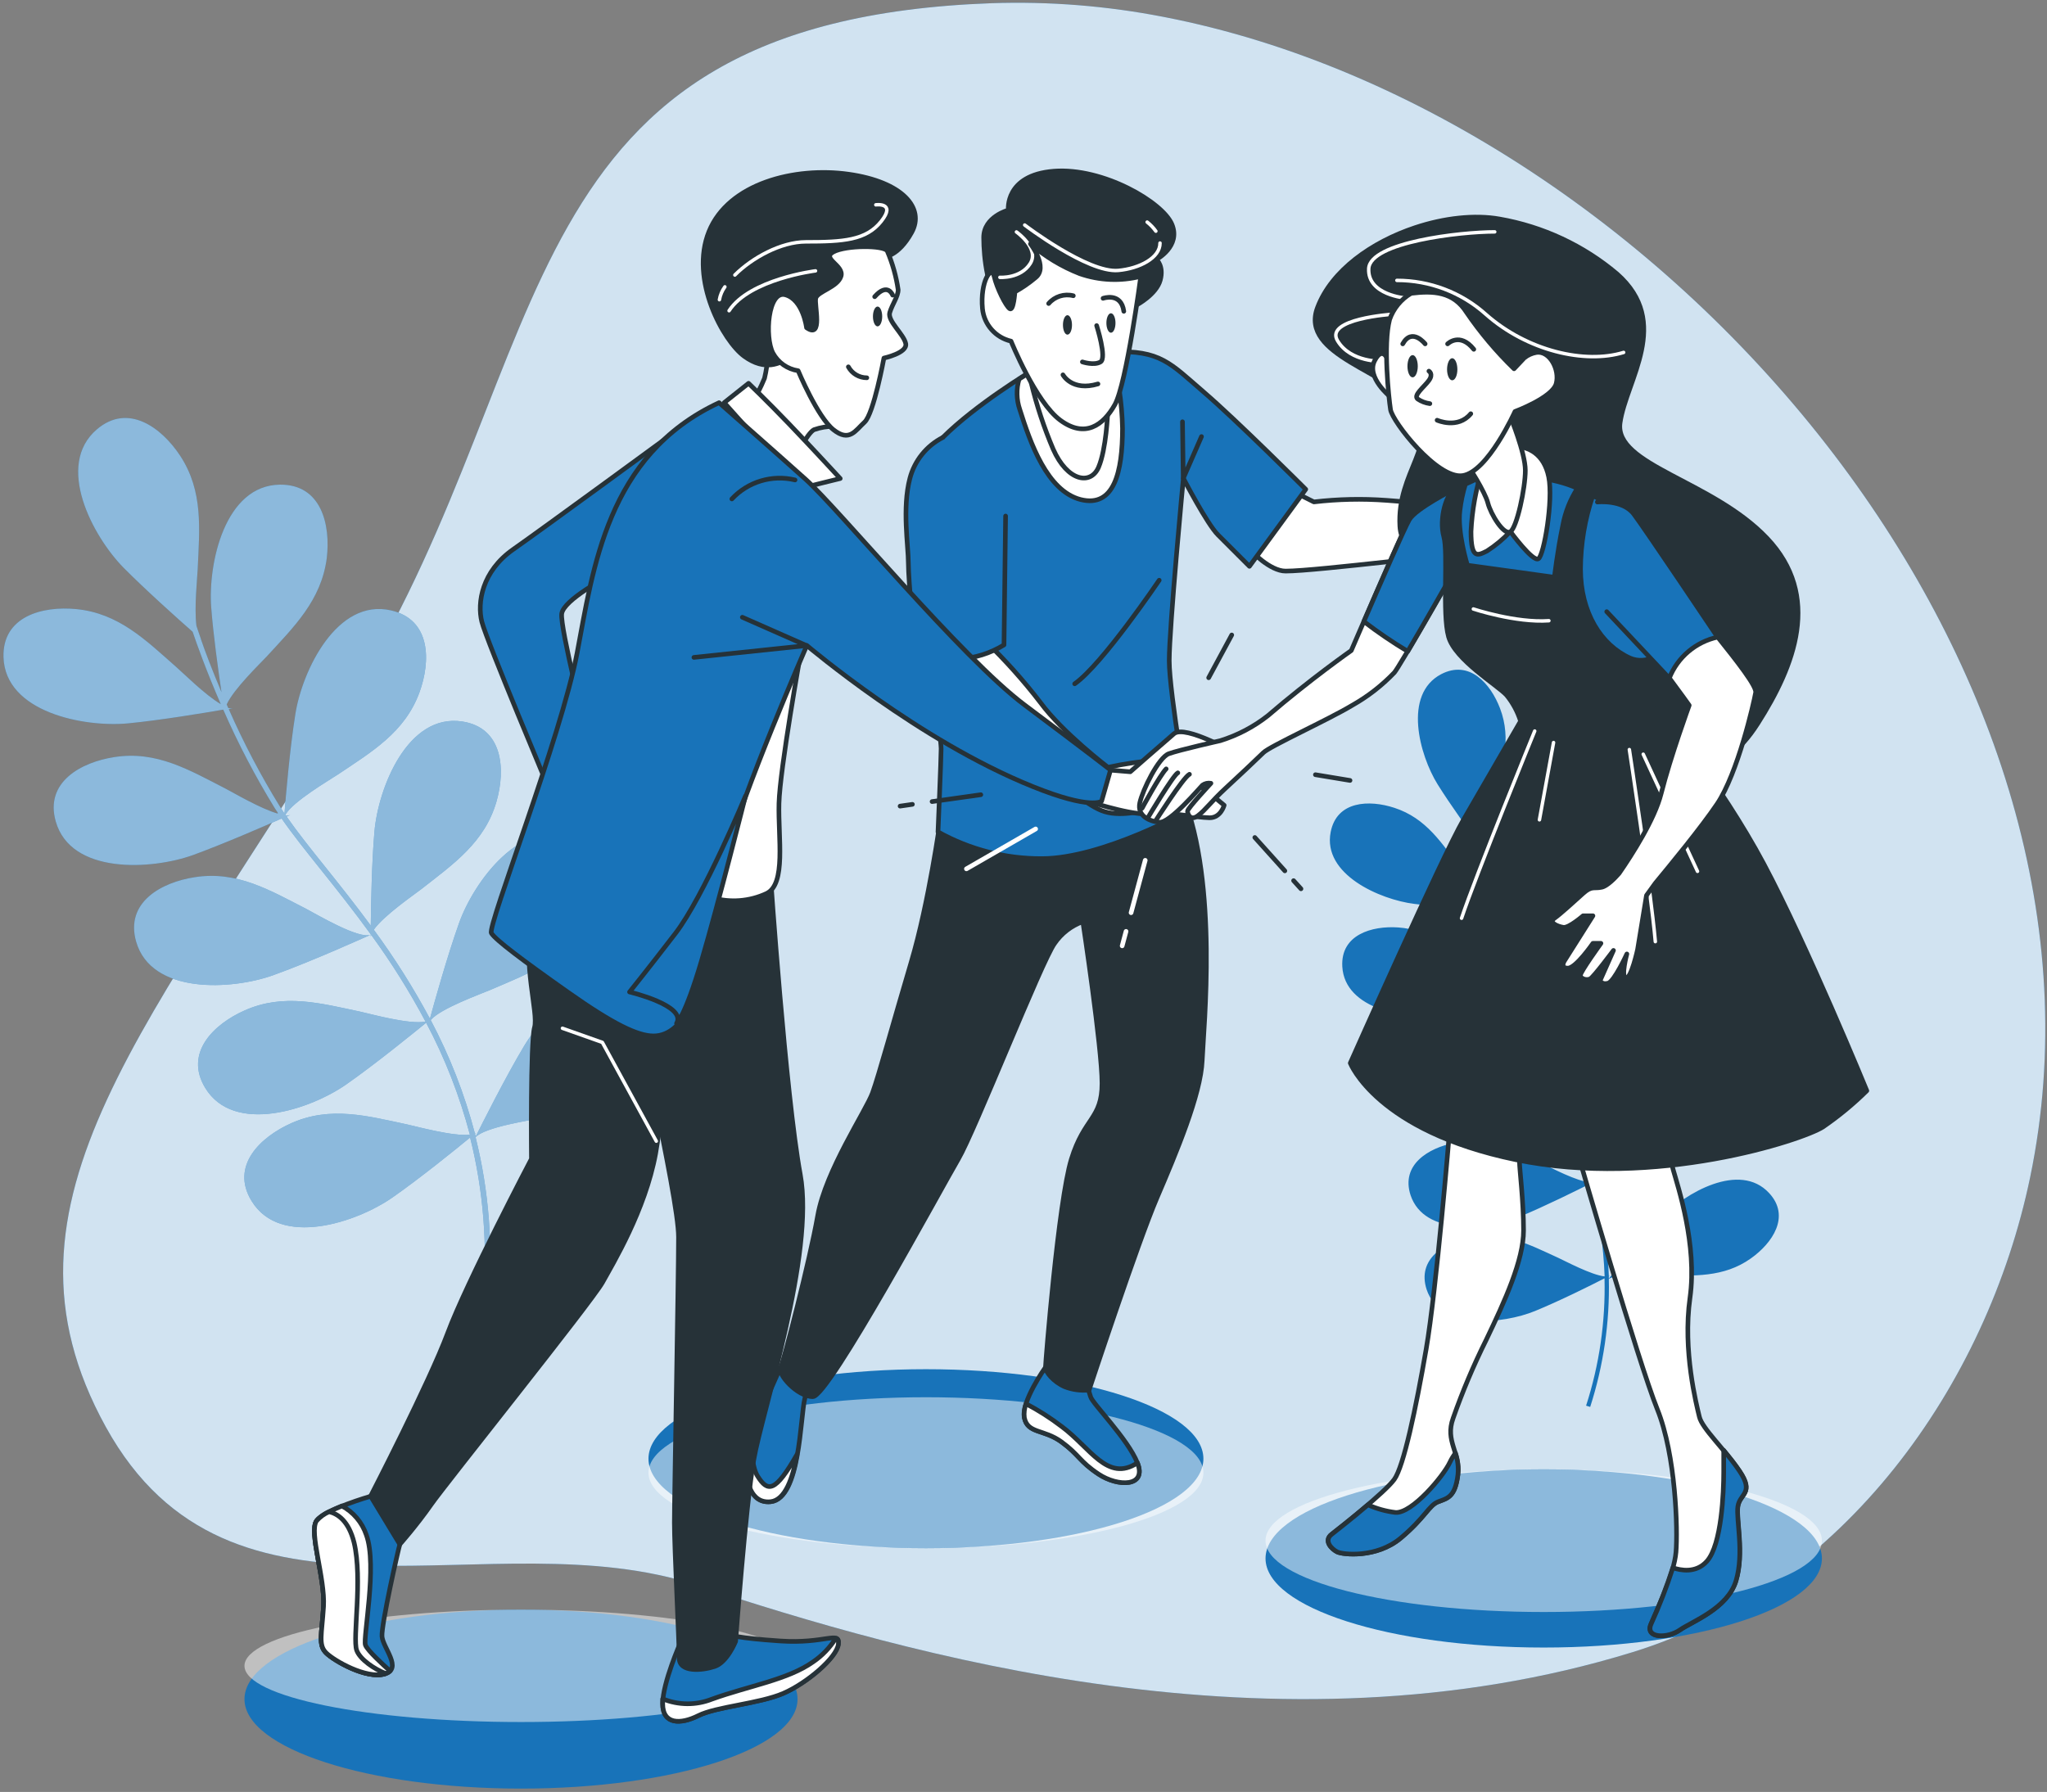 <svg xmlns="http://www.w3.org/2000/svg" width="442" height="387" viewBox="0 0 442 387">
    <rect x="0" y="0" width="442" height="387" fill="#808080" stroke="none"/>
    <g fill="none" fill-rule="evenodd">
        <g fill-rule="nonzero">
            <path fill="#1873B9" d="M383.11 98.302C346.77 50.58 293.09 14.28 238.35 3.67 226.062 1.264 213.54.266 201.026.694c-105.182 3.846-92.69 74.964-137.09 148-44.402 73.035-81.12 110.523-54.08 159.492 27.04 48.969 82.727 19.409 127.754 34.206 45.027 14.798 124.93 38.112 201.83 14.445 45.572-14.021 76.57-57.556 85.93-102.63 11.264-54.24-7.575-110.312-42.261-155.905z" transform="translate(13)"/>
            <path fill="#FFF" d="M383.11 98.302C346.77 50.58 293.09 14.28 238.35 3.67 226.062 1.264 213.54.266 201.026.694c-105.182 3.846-92.69 74.964-137.09 148-44.402 73.035-81.12 110.523-54.08 159.492 27.04 48.969 82.727 19.409 127.754 34.206 45.027 14.798 124.93 38.112 201.83 14.445 45.572-14.021 76.57-57.556 85.93-102.63 11.264-54.24-7.575-110.312-42.261-155.905z" opacity=".8" transform="translate(13)"/>
        </g>
        <g fill-rule="nonzero">
            <path fill="#1873B9" d="M330.793 99.317c5.63-3.907 11.143-7.237 13.527-14.04 1.888-5.366 1.794-12.38-4.981-13.827-9.16-1.966-14.837 10.391-15.91 17.723-.65 4.496-1.181 10.592-1.44 14.358-.72-3.99-1.181-7.32-1.44-9.51-.13-1.059-.213-1.859-.248-2.353.52-3.134 1.286-6.223 2.29-9.238 1.793-6.602 3.87-12.699 1.31-19.43-2.019-5.32-6.61-10.592-12.736-7.39-8.262 4.365-4.662 17.464-.755 23.772 2.75 4.425 7.081 10.38 9.04 13.133.237 2.177.815 6.979 1.972 12.946-2.278-2.107-5.17-6.65-5.996-7.78-4.025-5.542-7.472-10.98-14.34-13.215-5.419-1.777-12.441-1.542-13.763 5.237-1.794 9.167 10.705 14.593 18.07 15.51 5.347.671 12.984 1.083 16.218 1.248 1.198 6.165 2.823 12.24 4.863 18.182.118.353.26.706.389 1.06-2.715-1.448-6.716-5.214-7.802-6.108-5.276-4.39-9.962-8.803-17.162-9.298-5.7-.388-12.452 1.566-12.062 8.462.53 9.332 13.986 11.51 21.363 10.592 5.324-.66 12.783-2.119 16.005-2.766 1.18 2.919 2.786 6.226 4.604 9.944 1.817 3.72 3.847 7.909 5.807 12.452-2.101.423-8.333-5.508-9.738-6.661-5.276-4.39-9.962-8.803-17.162-9.298-5.7-.388-12.44 1.566-12.05 8.462.53 9.332 13.974 11.51 21.351 10.592 6.87-.86 17.304-3.037 17.599-3.095l-.083.317c.033-.098.077-.193.13-.282 2.3 5.29 4.22 10.738 5.748 16.3-2.656 0-8.9-3.343-10.387-4.026-6.232-2.848-11.92-5.884-19.003-4.472-5.594 1.118-11.59 4.708-9.442 11.31 2.974 8.862 16.524 7.461 23.394 4.707 5.453-2.236 13.113-6.049 15.462-7.237 1.782 6.55 2.803 13.282 3.045 20.065-2.845-.294-8.57-3.354-9.986-4.001-6.232-2.848-11.92-5.885-19.003-4.472-5.594 1.106-11.59 4.707-9.442 11.31 2.974 8.86 16.524 7.449 23.394 4.636 5.134-2.095 12.24-5.614 15.013-7.061.234 9.325-1.11 18.623-3.977 27.503l.885.27c2.875-8.927 4.236-18.27 4.025-27.644 1.983-1.33 9.76-.765 11.484-.753 6.858.059 13.302.506 19.18-3.672 4.65-3.295 8.628-9.073 3.942-14.122-6.35-6.873-18.141 0-23.252 5.308-4.249 4.46-10.02 11.51-11.354 13.169v-.483l.26-.13c-.083.038-.17.062-.26.071-.23-6.85-1.251-13.65-3.046-20.265 2.066-1.565 9.242-2.448 10.871-2.754 6.751-1.283 13.149-2.083 18.106-7.308 3.919-4.143 6.692-10.592 1.11-14.652-7.554-5.52-17.8 3.437-21.777 9.697-3.128 4.908-7.082 12.357-8.392 14.746-1.564-5.711-3.536-11.304-5.902-16.735 2.137-1.965 7.98-4.307 9.36-4.966 6.197-2.954 12.17-5.354 15.627-11.674 2.727-5.002 3.766-11.933-2.679-14.452-8.722-3.413-16.335 7.861-18.566 14.923-1.57 4.954-3.305 12.039-4.084 15.37-1.806-4.12-3.659-7.91-5.335-11.346-1.77-3.636-3.352-6.872-4.509-9.732l.685-.141c-.257.036-.52.016-.767-.06-.015-.052-.035-.103-.06-.152 1.736-1.918 8.64-4.12 10.187-4.708 6.397-2.495 12.534-4.46 16.441-10.509 3.093-4.79 4.627-11.627-1.617-14.605-8.45-4.036-16.866 6.661-19.616 13.534-2.149 5.39-4.722 13.416-5.5 16.029-.19-.483-.367-.965-.532-1.424-1.985-5.831-3.562-11.793-4.721-17.841h.66c-.252-.025-.494-.11-.707-.247 0-.212-.083-.436-.13-.648 1.735-2.283 7.046-5.484 8.297-6.355zM57.575 51.796C63.477 45.36 69.38 39.663 70.56 30.52c.85-7.226-1.18-15.923-10.08-15.852-11.968.106-15.592 17.088-14.872 26.526.437 5.778 1.51 13.545 2.22 18.3-2.02-4.778-3.542-8.803-4.45-11.463v-.058c-.461-1.295-.78-2.26-.968-2.837-.496-3.942.2-10.427.271-12.145.39-8.744 1.263-16.911-3.8-24.596C34.865 2.322 27.654-3.01 20.926 2.722c-9.1 7.755-.92 23.078 5.713 29.845 4.72 4.766 11.673 10.991 14.954 13.875.897 2.636 2.963 8.461 6.079 15.628-3.411-1.989-8.262-6.86-9.643-8.038-6.563-5.79-12.394-11.592-21.576-12.486C9.194 40.84.508 43.088.755 51.914c.343 11.933 17.434 15.205 26.888 14.31 6.834-.659 16.43-2.247 20.56-2.965 3.22 7.356 6.947 14.481 11.155 21.324.252.4.511.793.779 1.177-3.8-1.035-9.832-4.625-11.45-5.449-7.79-3.99-14.871-8.238-23.995-6.802C17.48 74.615 9.62 78.923 12.04 87.408c3.27 11.486 20.656 10.462 29.59 7.273 6.457-2.354 15.345-6.202 19.18-7.909 2.29 3.319 5.217 6.979 8.522 11.11 3.305 4.13 7.011 8.79 10.73 13.91v.07c-2.515 1.095-11.934-4.542-14.01-5.613-7.803-3.99-14.885-8.238-23.997-6.802-7.211 1.106-15.072 5.413-12.664 13.899 3.281 11.486 20.667 10.462 29.59 7.272 8.333-2.977 20.726-8.59 21.08-8.755v.423c.012-.132.04-.262.083-.388 4.35 5.956 8.271 12.213 11.732 18.724-3.305.741-12.027-1.695-14.069-2.13-8.58-1.813-16.524-4.013-24.952-.283-6.669 2.942-13.125 9.168-8.557 16.723 6.185 10.215 22.686 4.708 30.464-.73 6.161-4.295 14.647-11.191 17.256-13.321 4.064 7.67 7.232 15.781 9.442 24.172-3.623.424-11.602-1.8-13.55-2.212-8.58-1.825-16.524-4.013-24.951-.295-6.787 3.013-13.243 9.25-8.664 16.782 6.185 10.227 22.686 4.708 30.464-.718 5.807-4.048 13.692-10.415 16.749-12.945 2.9 11.555 3.83 23.514 2.75 35.376l1.18.106c1.075-11.92.145-23.937-2.75-35.553 2.089-2.212 11.956-3.671 14.164-4.13 8.569-1.848 16.713-3.072 22.886-9.921 4.874-5.414 8.262-13.71.944-18.747-9.832-6.803-22.626 4.966-27.501 13.086-4.049 6.744-9.254 17.147-10.47 19.583 0-.2-.106-.4-.153-.6l.283-.236c-.091.067-.19.122-.295.165-2.23-8.501-5.434-16.719-9.548-24.49 2.136-2.53 10.847-5.637 12.782-6.473 8.05-3.46 15.805-6.249 20.526-14.122 3.73-6.249 5.394-15.052-2.715-18.582-10.977-4.778-21.245 9.25-24.444 18.158-2.514 6.99-5.406 17.382-6.315 20.725-3.577-6.686-7.628-13.108-12.121-19.218 2.124-3.048 8.746-7.59 10.292-8.791 6.893-5.402 13.668-10.062 16.205-18.912 2.007-6.99 1.358-15.923-7.388-17.265C88.016 64 81.666 80.182 80.85 89.608c-.578 6.603-.743 15.911-.79 20.29-3.4-4.626-6.764-8.839-9.82-12.664-3.235-4.036-6.103-7.637-8.346-10.874l.803-.364c-.305.115-.632.16-.956.129-.046-.05-.086-.105-.118-.165 1.617-2.883 9.62-7.543 11.378-8.72 7.27-4.884 14.376-9.05 17.551-17.653 2.503-6.837 2.503-15.782-6.114-17.759-11.673-2.683-19.156 12.946-20.655 22.36-1.18 7.32-2.101 18.03-2.36 21.513-.378-.553-.733-1.106-1.063-1.636-4.13-6.712-7.794-13.7-10.965-20.912l.85-.141c-.323.03-.648-.006-.956-.106l-.343-.777c1.582-3.425 7.318-8.909 8.628-10.333z" transform="translate(0 90)"/>
            <path fill="#FFF" d="M57.575 51.796C63.477 45.36 69.38 39.663 70.56 30.52c.85-7.226-1.18-15.923-10.08-15.852-11.968.106-15.592 17.088-14.872 26.526.437 5.778 1.51 13.545 2.22 18.3-2.02-4.778-3.542-8.803-4.45-11.463v-.058c-.461-1.295-.78-2.26-.968-2.837-.496-3.942.2-10.427.271-12.145.39-8.744 1.263-16.911-3.8-24.596C34.865 2.322 27.654-3.01 20.926 2.722c-9.1 7.755-.92 23.078 5.713 29.845 4.72 4.766 11.673 10.991 14.954 13.875.897 2.636 2.963 8.461 6.079 15.628-3.411-1.989-8.262-6.86-9.643-8.038-6.563-5.79-12.394-11.592-21.576-12.486C9.194 40.84.508 43.088.755 51.914c.343 11.933 17.434 15.205 26.888 14.31 6.834-.659 16.43-2.247 20.56-2.965 3.22 7.356 6.947 14.481 11.155 21.324.252.4.511.793.779 1.177-3.8-1.035-9.832-4.625-11.45-5.449-7.79-3.99-14.871-8.238-23.995-6.802C17.48 74.615 9.62 78.923 12.04 87.408c3.27 11.486 20.656 10.462 29.59 7.273 6.457-2.354 15.345-6.202 19.18-7.909 2.29 3.319 5.217 6.979 8.522 11.11 3.305 4.13 7.011 8.79 10.73 13.91v.07c-2.515 1.095-11.934-4.542-14.01-5.613-7.803-3.99-14.885-8.238-23.997-6.802-7.211 1.106-15.072 5.413-12.664 13.899 3.281 11.486 20.667 10.462 29.59 7.272 8.333-2.977 20.726-8.59 21.08-8.755v.423c.012-.132.04-.262.083-.388 4.35 5.956 8.271 12.213 11.732 18.724-3.305.741-12.027-1.695-14.069-2.13-8.58-1.813-16.524-4.013-24.952-.283-6.669 2.942-13.125 9.168-8.557 16.723 6.185 10.215 22.686 4.708 30.464-.73 6.161-4.295 14.647-11.191 17.256-13.321 4.064 7.67 7.232 15.781 9.442 24.172-3.623.424-11.602-1.8-13.55-2.212-8.58-1.825-16.524-4.013-24.951-.295-6.787 3.013-13.243 9.25-8.664 16.782 6.185 10.227 22.686 4.708 30.464-.718 5.807-4.048 13.692-10.415 16.749-12.945 2.9 11.555 3.83 23.514 2.75 35.376l1.18.106c1.075-11.92.145-23.937-2.75-35.553 2.089-2.212 11.956-3.671 14.164-4.13 8.569-1.848 16.713-3.072 22.886-9.921 4.874-5.414 8.262-13.71.944-18.747-9.832-6.803-22.626 4.966-27.501 13.086-4.049 6.744-9.254 17.147-10.47 19.583 0-.2-.106-.4-.153-.6l.283-.236c-.091.067-.19.122-.295.165-2.23-8.501-5.434-16.719-9.548-24.49 2.136-2.53 10.847-5.637 12.782-6.473 8.05-3.46 15.805-6.249 20.526-14.122 3.73-6.249 5.394-15.052-2.715-18.582-10.977-4.778-21.245 9.25-24.444 18.158-2.514 6.99-5.406 17.382-6.315 20.725-3.577-6.686-7.628-13.108-12.121-19.218 2.124-3.048 8.746-7.59 10.292-8.791 6.893-5.402 13.668-10.062 16.205-18.912 2.007-6.99 1.358-15.923-7.388-17.265C88.016 64 81.666 80.182 80.85 89.608c-.578 6.603-.743 15.911-.79 20.29-3.4-4.626-6.764-8.839-9.82-12.664-3.235-4.036-6.103-7.637-8.346-10.874l.803-.364c-.305.115-.632.16-.956.129-.046-.05-.086-.105-.118-.165 1.617-2.883 9.62-7.543 11.378-8.72 7.27-4.884 14.376-9.05 17.551-17.653 2.503-6.837 2.503-15.782-6.114-17.759-11.673-2.683-19.156 12.946-20.655 22.36-1.18 7.32-2.101 18.03-2.36 21.513-.378-.553-.733-1.106-1.063-1.636-4.13-6.712-7.794-13.7-10.965-20.912l.85-.141c-.323.03-.648-.006-.956-.106l-.343-.777c1.582-3.425 7.318-8.909 8.628-10.333z" opacity=".5" transform="translate(0 90)"/>
        </g>
        <g transform="translate(140 36)">
            <ellipse cx="59.935" cy="279.033" fill="#1873B9" fill-rule="nonzero" rx="59.912" ry="19.328"/>
            <ellipse cx="59.935" cy="282.061" fill="#FFF" fill-rule="nonzero" opacity=".5" rx="59.912" ry="16.301"/>
            <path fill="#FFF" fill-rule="nonzero" stroke="#263238" stroke-linecap="round" stroke-linejoin="round" d="M197.655 72.952h1.988c1.999 0 5.133-1.183 2.566-2.271-2.566-1.089-10.243-1.432-11.095-.58-.851.852-7.972 3.419-7.972 3.419v.118c-4.874-.284-17.59-1.041-23.823-1.585-5.204-.377-10.432-.263-15.614.343l-6.103-3.052-7.488 13.58s4.081 4.412 7.476 4.412c3.395 0 12.893-1.018 22.391-2.047 9.499-1.029 26.142-5.76 26.142-5.76v-.107c3.729.687 7.505 1.083 11.296 1.183 7.688.284 7.688-.852 8.28-2 .315-.56.512-1.18.58-1.82l-8.624-3.833z"/>
            <path fill="#FFF" fill-rule="nonzero" stroke="#263238" stroke-linecap="round" stroke-linejoin="round" d="M197.655 72.952s-5.05 2.507-6.08 3.099c-1.136.414-2.338.618-3.548.603"/>
            <path fill="#1873B9" fill-rule="nonzero" stroke="#263238" stroke-linecap="round" stroke-linejoin="round" d="M28.507 259.35l-5.583 12.562c-2.792 6.281-2.792 17.093 3.548 16.395 6.34-.698 6.281-18.146 7.322-22.333 1.041-4.187 1.396-5.571 1.396-5.571l-6.683-1.053z"/>
            <path fill="#FFF" fill-rule="nonzero" stroke="#263238" stroke-linecap="round" stroke-linejoin="round" d="M32.103 278.11c-4.732 8.28-6.317 8.162-8.493 4.732-1.112-1.727-1.443-5.359-1.502-8.659-1.893 6.305-1.266 14.75 4.305 14.136 3.158-.367 4.779-5.11 5.69-10.209z"/>
            <path fill="#1873B9" fill-rule="nonzero" stroke="#263238" stroke-linecap="round" stroke-linejoin="round" d="M85.71 259.35s-5.228 7.322-4.53 10.811c.697 3.49 4.187 2.449 8.02 5.24 3.832 2.792 3.832 4.188 8.019 6.968 4.187 2.78 10.468 2.791 8.375-2.437-2.094-5.228-9.783-12.87-10.114-14.301-.392-1.303-.858-2.583-1.396-3.833l-8.374-2.448z"/>
            <path fill="#FFF" fill-rule="nonzero" stroke="#263238" stroke-linecap="round" stroke-linejoin="round" d="M89.223 272.066c-2.417-1.845-4.985-3.483-7.677-4.897-.361.953-.487 1.98-.367 2.992.698 3.49 4.188 2.449 8.02 5.24 3.833 2.792 3.833 4.188 8.02 6.968 4.187 2.78 10.468 2.791 8.375-2.437-6.47 4.282-10.173-3.3-16.371-7.866z"/>
            <path fill="#263238" fill-rule="nonzero" stroke="#263238" stroke-linecap="round" stroke-linejoin="round" d="M63.034 141.097s-2.436 17.744-6.28 30.696c-3.845 12.953-6.968 24.427-8.363 28.26-1.396 3.832-10.114 16.749-11.829 26.507-1.715 9.76-7.322 31.394-8.02 32.79-.698 1.396 3.549 6.281 6.98 6.281 3.43 0 27.903-45.352 31.392-51.278 3.49-5.926 17.991-42.737 20.783-46.582 1.49-2.18 3.63-3.836 6.115-4.731 0 0 4.14 27.206 4.14 34.93s-3.832 7.322-6.624 16.395c-2.791 9.073-5.583 43.956-5.583 44.95 0 .993 1.75 3.146 4.188 4.187 1.663.64 3.454.88 5.228.698 0 0 10.468-31.737 14.655-41.508 4.188-9.77 9.463-22.32 9.77-29.654.308-7.334 3.478-38.018-4.186-57.204-.036.035-27.94 12.242-52.366 5.263z"/>
            <path fill="#1873B9" fill-rule="nonzero" stroke="#263238" stroke-linecap="round" stroke-linejoin="round" d="M82.575 44.22s-11.828 7.097-19.008 14.265c-6.86 6.86-6.116 17.98-5.087 25.787 1.03 7.807 4.732 39.378 4.732 41.4 0 2.023-.674 17.992-.674 17.992 6.846 3.82 14.563 5.808 22.403 5.773 13.236 0 31.937-10.528 31.937-10.528s-4.412-25.112-4.412-32.245c0-7.133 3.052-39.366 3.052-39.366s5.098 9.841 7.475 12.219l6.79 6.79 12.16-16.632s-14.94-14.928-22.072-21.043c-7.133-6.116-9.298-9.097-19.754-8.623-6.068.228-12.03 1.66-17.542 4.21h0z"/>
            <path stroke="#263238" stroke-linecap="round" stroke-linejoin="round" d="M115.329 55.09L115.494 67.309 119.433 58.284M110.301 89.311s-12.325 18.252-18.251 22.368"/>
            <path fill="#FFF" fill-rule="nonzero" stroke="#263238" stroke-linecap="round" stroke-linejoin="round" d="M93.327 71.887c7.24 1.81 9.05-5.914 9.05-15.377-.1-5.557-.944-11.074-2.508-16.407-5.983.253-11.858 1.676-17.294 4.188 0 0-.982.591-2.531 1.585-.628 2.151-.574 4.445.154 6.565 2.259 7.168 5.879 17.577 13.13 19.446zM72.817 102.488c4.265 4.109 8.22 8.53 11.828 13.225 4.862 6.612 14.609 14.005 14.609 14.005 3.446-.755 6.94-1.272 10.456-1.55 3.135 0 14.62 9.736 14.62 9.736s-.71 2.72-3.146 2.708c-2.437-.011-12.539-1.561-13.58-1.561-1.04 0-5.914 1.538-9.758 0-3.844-1.538-7.996-5.832-7.996-5.832s-18.808-10.906-24.722-16.347c-3.442-3.066-6.067-6.94-7.641-11.273l-.343-5.05 15.673 1.94z"/>
            <path fill="#1873B9" fill-rule="nonzero" stroke="#263238" stroke-linecap="round" stroke-linejoin="round" d="M63.567 58.485c-3.515 1.796-6.097 5.006-7.097 8.824-1.692 6.447-.332 14.585-.332 18.323 0 3.738 1.349 17.992 1.349 17.992 2.885 1.666 6.134 2.6 9.463 2.72 3.485-.182 6.868-1.235 9.841-3.063l.343-27.833"/>
            <path fill="#FFF" fill-rule="nonzero" stroke="#263238" stroke-linecap="round" stroke-linejoin="round" d="M82.67 46.704c1.183 4.884 2.765 9.663 4.731 14.289 3.088 7.002 8.127 7.842 9.806 3.915 1.68-3.927 1.964-11.758 1.964-11.758s-4.732 2.52-8.966-.567c-4.235-3.088-7.535-5.88-7.535-5.88z"/>
            <path fill="#263238" fill-rule="nonzero" stroke="#263238" stroke-linecap="round" stroke-linejoin="round" d="M105.475 29.836s4.211-2.248 5.051-5.323c.84-3.076-.84-4.483-.84-4.483s5.323-2.804 3.36-7.57C111.082 7.691 98.177.133 87.53.973c-10.645.84-9.805 8.41-9.805 8.41s-5.323 1.396-5.323 5.914c0 4.519.84 11.486 3.927 15.685 3.087 4.2 5.914-.84 7.558-3.36 1.644-2.519 1.964-5.322 6.163-3.075 4.2 2.248 13.449 2.52 13.449 2.52l1.975 2.768z"/>
            <path stroke="#FFF" stroke-linecap="round" stroke-linejoin="round" stroke-width=".75" d="M109.58 13.926c-.53-.74-1.164-1.402-1.88-1.964M81.262 12.601s13.662 10.41 20.203 9.806c4.59-.414 9.038-2.732 9.014-5.914M79.476 14.092s5.051 3.548 2.97 6.837c-2.083 3.288-6.542 2.969-6.542 2.969"/>
            <path fill="#FFF" fill-rule="nonzero" stroke="#263238" stroke-linecap="round" stroke-linejoin="round" d="M79.145 27.032s-.272 4.2-1.112 3.644c-.84-.556-2.803-4.483-3.371-7.003-.568-2.52-3.075 1.112-2.52 7.003.34 3.414 2.82 6.232 6.163 7.002 0 0 5.323 13.166 10.646 17.081 5.323 3.915 9.25 1.124 11.77-3.36 2.519-4.482 5.606-27.726 5.606-27.726-4.353 1.11-8.936.912-13.177-.568-3.89-1.523-7.49-3.7-10.646-6.435 0 0 3.916 5.04 1.112 7.275-1.39 1.168-2.886 2.202-4.471 3.087h0z"/>
            <path stroke="#263238" stroke-linecap="round" stroke-linejoin="round" d="M96.793 34.319s2.248 7.003.84 7.842c-1.408.84-3.915 0-3.915 0M89.519 44.953s1.951 3.643 7.558 1.964"/>
            <path fill="#263238" fill-rule="nonzero" d="M91.47 34.177c0 1.183-.437 2.094-.981 2.094-.545 0-.97-.935-.97-2.094 0-1.16.437-2.106.97-2.106.532 0 .981.947.981 2.106zM100.862 33.751c0 1.183-.437 2.106-.982 2.106-.544 0-.981-.947-.981-2.106 0-1.16.437-2.094.981-2.094.545 0 .982.935.982 2.094z"/>
            <path stroke="#263238" stroke-linecap="round" stroke-linejoin="round" d="M86.431 29.552c1.31-1.527 3.374-2.178 5.323-1.68M98.177 28.428s3.915-1.396 4.483 2.804"/>
        </g>
        <g transform="translate(52 37)">
            <ellipse cx="60.499" cy="329.958" fill="#1873B9" fill-rule="nonzero" rx="59.71" ry="19.321"/>
            <ellipse cx="60.499" cy="322.77" fill="#FFF" fill-rule="nonzero" opacity=".5" rx="59.71" ry="12.133"/>
            <path fill="#FFF" fill-rule="nonzero" stroke="#263238" stroke-linecap="round" stroke-linejoin="round" d="M113.796 39.777c-.092 1.658-.333 3.304-.72 4.919-.803 1.962-1.777 3.85-2.91 5.64l9.43 11.659s2.723-5.463 4.173-6.196c1.402-.49 2.878-.733 4.362-.721-1.433-4.29-3.384-8.39-5.812-12.203-3.796-5.83-7.061-5.83-8.523-3.098z"/>
            <path fill="#263238" fill-rule="nonzero" stroke="#263238" stroke-linecap="round" stroke-linejoin="round" d="M138.859 18.47s3.076 0 5.988-5.274c2.912-5.274-2.004-10.926-13.616-12.57-11.611-1.643-25.935 1.999-30.143 12.38-4.209 10.383 3.088 23.65 7.627 26.948 4.539 3.3 7.804 1.467 9.431.367 1.627-1.1 1.45-3.82 1.992-4.008.543-.19 2.358 2.73 5.27.555 2.912-2.175.365-6.373 3.088-8.383 2.724-2.01 5.081-2.188 4.905-5.463-.003-1.414-.19-2.82-.555-4.186l6.013-.366z"/>
            <path stroke="#FFF" stroke-linecap="round" stroke-linejoin="round" stroke-width=".75" d="M104.518 24.95c-.596.825-1 1.775-1.179 2.778M137.114 7.236s4.444-.59 1.179 3.548c-3.266 4.138-8.252 4.446-16.292 4.446-5.34 0-11.624 3.452-15.325 7.165M124.087 21.497s-14.217 1.785-18.661 8.608"/>
            <path fill="#FFF" fill-rule="nonzero" stroke="#263238" stroke-linecap="round" stroke-linejoin="round" d="M109.635 45.784s3.82 3.642 8.711 8.738c4.893 5.096 11.082 11.824 11.082 11.824s-7.45 1.821-7.993 2.01c-.542.19-17.058-18.398-17.058-18.398l5.258-4.174z"/>
            <path fill="#1873B9" fill-rule="nonzero" stroke="#263238" stroke-linecap="round" stroke-linejoin="round" d="M28.022 286.149s-9.974 2.861-11.671 5.32c-1.698 2.46 1.886 12.463 1.509 18.517-.377 6.055-1.179 8.278.566 10.004 1.744 1.726 8.664 5.676 12.625 4.54 3.961-1.135-.377-5.663-.566-8.123-.188-2.46 3.537-18.919 3.844-19.853.306-.934-4.068-8.573-6.307-10.405z"/>
            <path fill="#FFF" fill-rule="nonzero" stroke="#263238" stroke-linecap="round" stroke-linejoin="round" d="M26.902 318.275c-.566-1.513 2.64-17.192.188-23.814-.903-2.666-2.783-4.89-5.257-6.22-2.358.958-4.716 2.117-5.482 3.205-1.686 2.448 1.886 12.463 1.509 18.517s-1.179 8.277.566 10.003c1.744 1.727 8.664 5.676 12.625 4.54.439-.107.844-.322 1.18-.626-1.51-1.336-4.893-4.434-5.33-5.605z"/>
            <path fill="#FFF" fill-rule="nonzero" stroke="#263238" stroke-linecap="round" stroke-linejoin="round" d="M31.264 324.424c-2.358-.91-5.53-3.015-6.248-5.014-.932-2.648 1.32-15.312-.555-23.246-1.178-4.73-3.536-6.232-5.399-6.68-1.033.45-1.958 1.12-2.711 1.962-1.686 2.448 1.886 12.463 1.509 18.517s-1.179 8.277.566 10.003c1.744 1.727 8.664 5.676 12.625 4.54l.213-.082z"/>
            <path fill="#263238" fill-rule="nonzero" stroke="#263238" stroke-linecap="round" stroke-linejoin="round" d="M92.906 168.473s-1.096 31.476-3.348 43.69c-2.251 12.215-9.218 23.744-11.47 27.812-2.252 4.067-33.833 43.43-36.993 47.96-3.16 4.528-6.766 8.595-6.766 8.595l-6.307-10.405s12.625-24.43 16.68-35.296c4.056-10.866 18.05-37.542 18.05-37.542s-.249-25.197.66-28.378c.907-3.181-2.712-14.024-.449-22.62 2.264-8.596 11.306-12.652 11.306-12.652"/>
            <path fill="#1873B9" fill-rule="nonzero" stroke="#263238" stroke-linecap="round" stroke-linejoin="round" d="M105.874 316.111s.967.639 10.61 1.29c9.643.65 12.861-2.26 12.543.638-.318 2.897-6.755 8.383-11.895 10.642-5.14 2.258-14.465 2.909-18.331 4.836-3.867 1.927-7.71 1.94-7.71-2.578 0-4.517 3.855-13.22 3.855-13.22s8.358 1.94 10.928-1.608z"/>
            <path fill="#FFF" fill-rule="nonzero" stroke="#263238" stroke-linecap="round" stroke-linejoin="round" d="M123.557 321.917c-5.458 3.867-13.816 5.156-21.856 8.053-3.414 1.348-7.215 1.322-10.61-.071v1.04c0 4.517 3.855 4.517 7.71 2.578 3.855-1.94 13.191-2.578 18.331-4.8 5.14-2.224 11.577-7.734 11.895-10.643.082-.78-.094-1.182-.566-1.253-1.263 2.023-2.933 3.759-4.904 5.096h0z"/>
            <path fill="#263238" fill-rule="nonzero" stroke="#263238" stroke-linecap="round" stroke-linejoin="round" d="M114.35 151.895s3.29 47.558 6.448 64.75c3.16 17.193-8.252 51.211-10.044 61.617-1.791 10.405-3.913 39.21-3.913 39.21s-1.804 4.528-4.515 5.427c-2.712.898-7.663 1.36-7.663-1.81 0-3.168-1.05-23.825-1.05-29.253 0-5.427.897-52.618.897-61.676 0-9.057-10.822-53.836-11.282-63.33-.46-9.496 0-16.283 4.963-18.092 4.963-1.809 26.159 3.157 26.159 3.157z"/>
            <path fill="#FFF" fill-rule="nonzero" stroke="#263238" stroke-linecap="round" stroke-linejoin="round" d="M120.916 103.948s-4.515 25.103-4.715 32.564c-.2 7.461 1.58 17.429-2.7 19.463-3.674 1.707-7.84 2.027-11.73.898-2.487-.898-4.29-.224-4.055-6.326.236-6.101 19.369-49.768 23.2-46.6z"/>
            <path fill="#1873B9" fill-rule="nonzero" stroke="#263238" stroke-linecap="round" stroke-linejoin="round" d="M91.952 57.573s-26.383 19.344-33.15 24.086c-6.767 4.741-7.78 11.54-6.767 15.608 1.014 4.067 14.877 36.986 14.877 36.986l7.781-12.888s-5.753-22.738-5.411-25.789c.342-3.05 10.15-8.147 10.15-8.147l12.52-29.856z"/>
            <path fill="#FFF" fill-rule="nonzero" stroke="#263238" stroke-linecap="round" stroke-linejoin="round" d="M187.793 129.323l4.268.354s7.014-6.16 9.43-8.218c2.417-2.057 13.7 4.458 13.7 4.458s1.897.426-.166 1.348c-2.063.922-7.804 1.561-8.075 2.117-.271.555-7.415 7.887-9.914 9.14-2.5 1.253-13.38-2.258-13.38-2.258l4.137-6.941z"/>
            <path fill="#1873B9" fill-rule="nonzero" stroke="#263238" stroke-linecap="round" stroke-linejoin="round" d="M103.269 49.97s11.623 10.204 18.697 16.554c7.073 6.35 33.703 38.57 47.26 48.716 13.557 10.145 18.567 14.059 18.567 14.059l-1.933 6.728s-2.252 1.927-14.807-3.133c-12.554-5.061-24.59-12.617-33.515-18.86-8.924-6.243-15.325-11.635-15.325-11.635s-14.04 32.256-17.294 45.18c-3.254 12.924-6.72 29.136-8.17 32.777-1.45 3.642-4.173 6.374-7.627 6.374-3.454 0-8.712-2.542-18.52-9.46-9.808-6.917-15.608-11.28-16.504-12.746-.896-1.467 15.066-42.426 18.508-60.458 3.443-18.032 6.378-42.804 30.663-54.096z"/>
            <path stroke="#263238" stroke-linecap="round" stroke-linejoin="round" d="M108.291 96.309L122.154 102.422 97.834 104.976M119.667 66.654c-4.952-1.195-10.161.372-13.64 4.103"/>
            <path fill="#1873B9" fill-rule="nonzero" stroke="#263238" stroke-linecap="round" stroke-linejoin="round" d="M108.963 134.94s-9.019 21.709-15.113 29.63c-6.095 7.923-9.915 12.665-9.915 12.665s12.402 2.944 10.15 6.787c0 0 1.804-1.36 5.411-13.574 3.608-12.215 9.467-35.509 9.467-35.509z"/>
            <path fill="#FFF" fill-rule="nonzero" stroke="#263238" stroke-linecap="round" stroke-linejoin="round" d="M122.154 33.77s-.73-6.006-4.539-7.094c-3.807-1.088-4.538 9.104-2.723 12.569 1.118 2.06 3.134 3.474 5.447 3.82 0 0 4.173 10.014 7.627 12.746 3.454 2.731 4.715.189 6.708-1.632 1.992-1.82 4.185-13.846 4.185-13.846s5.08-1.088 4.715-3.098c-.365-2.01-3.996-4.907-3.454-6.728.542-1.821 1.815-3.465 1.815-4.92-.42-2.884-1.213-5.702-2.357-8.383-.72-1.265-8.889-1.265-11.612.19-2.723 1.454 2.358 2.908 1.627 5.273-.731 2.365-5.081 3.287-5.447 4.73-.365 1.443 1.639 8.916-1.992 6.373zM140.745 26.735s-1.061-2.838-3.879.343M131.184 42.225c.8 1.457 2.326 2.364 3.985 2.365"/>
            <ellipse cx="137.491" cy="31.346" fill="#263238" fill-rule="nonzero" rx="1" ry="2.14"/>
            <path stroke="#FFF" stroke-linecap="round" stroke-linejoin="round" stroke-width=".75" d="M89.712 209.456L78.065 188.125 69.447 185.074"/>
        </g>
        <g transform="translate(246 46)">
            <ellipse cx="87.329" cy="290.573" fill="#1873B9" fill-rule="nonzero" rx="60.069" ry="19.244"/>
            <ellipse cx="87.329" cy="286.736" fill="#FFF" fill-rule="nonzero" opacity=".5" rx="60.069" ry="15.407"/>
            <path fill="#263238" fill-rule="nonzero" stroke="#263238" stroke-linecap="round" stroke-linejoin="round" d="M59.565 3.168c-9.345 3.11-18.038 9.221-21.074 17.241-3.997 10.494 15.82 13.744 21.074 21.635 5.254 7.89-3.96 13.779-3.297 25.58.665 11.8 23.115 5.252 33.682 17.052 10.567 11.8.664 15.746 13.864 26.24 13.2 10.493 21.797 11.776 29.732-.66 7.934-12.437 13.863-27.546 1.98-40.042-11.883-12.495-33.029-15.734-31.713-24.92 1.317-9.186 11.232-21.646-.652-32.14C95.914 7.025 87.147 2.93 77.77 1.296c-5.325-.953-11.93-.223-18.205 1.873z"/>
            <path stroke="#FFF" stroke-linecap="round" stroke-linejoin="round" stroke-width=".75" d="M57.55 18.372s-8.303-.636-8.006-6.36C49.84 6.29 69.385 4.075 76.75 4.075"/>
            <path stroke="#FFF" stroke-linecap="round" stroke-linejoin="round" stroke-width=".75" d="M55.628 14.556c7.092-.009 13.934 2.598 19.2 7.314 8.955 7.937 21.43 10.8 29.756 8.244M54.667 21.87s-14.717.954-11.86 5.712c2.859 4.758 9.643 4.451 9.643 4.451"/>
            <path fill="#FFF" fill-rule="nonzero" stroke="#263238" stroke-linecap="round" stroke-linejoin="round" d="M67.867 59.71s-8.147 4.11-9.559 6.524c-1.411 2.414-12.535 28.264-12.535 28.264s-8.883 6.219-17.98 14.05c-3.07 2.42-6.564 4.256-10.306 5.418 0 0-8.894 2.002-11.112 2.814-2.218.813-5.657 7.82-6.262 10.6-.605 2.779 2.016 4.004 4.246 4.204 2.23.2 8.681-7.42 9.286-8.02.528-.376 1.188-.521 1.826-.4 0 0-5.052 5.417-5.052 6.017 0 .601.605 2.203 2.218 1.002 1.613-1.202 3.036-3.216 5.859-5.818 2.822-2.603 6.878-6.419 8.301-7.82 1.423-1.402 13.947-7.066 19.201-10.234 3.363-1.897 6.425-4.278 9.084-7.067 1.186-1.401 11.92-20.268 11.92-20.268l.865-19.267z"/>
            <path stroke="#263238" stroke-linecap="round" stroke-linejoin="round" d="M.611 128.546s3.855-7.16 5.195-8.492M1.785 130.724s5.527-9.315 6.535-9.81M3.458 131.372s6.036-9.492 7.376-10.152"/>
            <path fill="#1873B9" fill-rule="nonzero" stroke="#263238" stroke-linecap="round" stroke-linejoin="round" d="M48.488 88.221c3.034 2.333 6.202 4.488 9.488 6.454 3.558-6.006 9.002-15.604 9.002-15.604l.89-19.362s-8.148 4.11-9.56 6.525c-.972 1.637-6.44 14.167-9.82 21.987z"/>
            <path fill="#FFF" fill-rule="nonzero" stroke="#263238" stroke-linecap="round" stroke-linejoin="round" d="M94.871 203.741s12.927 44.553 16.971 54.575c4.045 10.022 4.448 26.086 4.045 30.903-.404 4.816-4.246 12.648-5.456 15.651s3.63 3.015 6.262 1.178c2.633-1.837 10.306-4.617 12.12-10.6 1.815-5.982 0-13.248.404-16.063.403-2.815 3.64-2.803.403-7.62-3.238-4.817-8.076-9.233-8.681-11.777-.605-2.544-3.641-14.25-2.028-25.685 1.613-11.436-2.621-24.084-3.63-27.688-.326-1.542-.873-3.029-1.624-4.416 0 0-13.129 2.72-18.786 1.542z"/>
            <path fill="#1873B9" fill-rule="nonzero" stroke="#263238" stroke-linecap="round" stroke-linejoin="round" d="M129.62 271.706c-1.044-1.554-2.253-3.062-3.427-4.487v4.711c0 4.216-.404 15.652-3.641 19.267-2.372 2.65-5.717 1.943-7.341 1.39-1.34 4.17-2.924 8.26-4.744 12.248-1.186 3.015 3.629 3.015 6.262 1.178 2.632-1.838 10.306-4.617 12.12-10.6 1.815-5.982 0-13.249.403-16.063.404-2.815 3.606-2.827.368-7.644z"/>
            <path fill="#FFF" fill-rule="nonzero" stroke="#263238" stroke-linecap="round" stroke-linejoin="round" d="M66.978 198.465s-2.823 34.154-5.04 46.955c-2.218 12.802-4.851 25.285-6.88 28.088-2.027 2.803-11.717 10.435-13.531 11.848-1.815 1.413 0 3.203 1.186 3.804 1.186.6 8.491 1.413 13.745-3.003 5.254-4.417 6.06-7.067 8.077-7.832 2.016-.766 3.64-1.001 4.245-5.818s-2.834-7.22-1.008-12.236c2.018-5.759 4.395-11.387 7.116-16.853 4.044-8.432 8.088-17.265 8.088-23.683 0-6.419-.877-13.238-.877-14.816.143-1.757.416-3.5.818-5.217l-15.975-2.355.036 1.118z"/>
            <path fill="#1873B9" fill-rule="nonzero" stroke="#263238" stroke-linecap="round" stroke-linejoin="round" d="M68.27 267.832c-.464.603-.862 1.255-1.186 1.943-1.375 2.991-8.218 11.14-11.776 10.87-2.05-.249-4.049-.805-5.93-1.649-3.25 2.78-6.807 5.559-7.827 6.36-1.827 1.401 0 3.203 1.186 3.804 1.186.6 8.491 1.413 13.745-3.003 5.254-4.417 6.06-7.067 8.076-7.832 2.016-.766 3.641-1.001 4.246-5.818.165-1.578-.018-3.174-.534-4.675z"/>
            <path fill="#263238" fill-rule="nonzero" stroke="#263238" stroke-linecap="round" stroke-linejoin="round" d="M76.477 55.8s-5.49 2.555-7.91 3.532c-2.42.978-3.83 6.902-2.823 10.517 1.008 3.616-.38 16.63 1.032 21.646 1.411 5.017 10.508 10.435 12.536 12.637 1.36 1.663 2.387 3.57 3.024 5.617l-12.322 21.27c-4.65 8.032-24.455 52.572-24.455 52.572s5.669 14.65 35.769 20.869c30.1 6.218 61.836-4.216 66.283-7.066 3.39-2.326 6.566-4.947 9.488-7.832 0 0-12.94-31.503-22.237-48.957-9.298-17.453-23.031-34.153-23.031-34.153l-.807-14.05s-2.372-20.268-4.246-24.284c-1.873-4.016-11.314-9.021-16.366-10.234-5.052-1.213-9.89-2.285-13.935-2.085z"/>
            <path stroke="#FFF" stroke-linecap="round" stroke-linejoin="round" stroke-width=".75" d="M72.137 85.524s9.167 3.039 16.306 2.532M85.384 111.881s-12.773 31.315-15.797 40.43M89.452 114.366L86.404 131.054M105.818 115.885s4.59 29.843 5.61 41.479M108.818 116.886L120.536 142.183"/>
            <path fill="#1873B9" fill-rule="nonzero" stroke="#263238" stroke-linecap="round" stroke-linejoin="round" d="M90.4 58.002c-5.052-1.178-9.902-2.356-13.947-2.203 0 0-3.012 1.402-6.036 2.768-.563 1.85-.96 3.745-1.186 5.665-.605 4.604 1.613 11.835 1.613 11.835L89.64 78.67s.605-5.417 1.815-11.235c.527-2.84 1.602-5.551 3.166-7.985-1.365-.596-2.777-1.08-4.222-1.448h0zM105.984 96.135c1.701.728 3.65.6 5.242-.341l-.19-3.274s-2.372-20.268-4.246-24.284c-1.079-2.356-4.886-5.123-8.859-7.208-1.728 5.106-2.625 10.454-2.656 15.84 0 9.434 4.447 16.453 10.709 19.267z"/>
            <path fill="#FFF" fill-rule="nonzero" stroke="#263238" stroke-linecap="round" stroke-linejoin="round" d="M74.058 55.352c-1.397 4.355-2.214 8.872-2.431 13.437 0 6.03 1.423 5.217 3.439 4.216 1.857-1.187 3.554-2.604 5.052-4.216 0 0 4.85 6.63 6.06 5.889 1.21-.742 3.238-12.649 2.23-17.666-1.008-5.017-4.447-6.618-7.484-6.618-3.036 0-5.455 1.99-6.866 4.958z"/>
            <path fill="#FFF" fill-rule="nonzero" stroke="#263238" stroke-linecap="round" stroke-linejoin="round" d="M71.022 54.598s3.64 5.618 4.245 8.02c.605 2.403 3.44 7.066 4.851 6.218 1.411-.848 3.238-9.421 3.238-13.237 0-3.816-3.238-11.636-3.238-11.636s-7.887 10.835-9.096 10.635zM53.849 32.116s-1.186-3.804-3.036-.2c-1.85 3.603 3.44 7.831 3.44 7.831l-.404-7.631z"/>
            <path fill="#FFF" fill-rule="nonzero" stroke="#263238" stroke-linecap="round" stroke-linejoin="round" d="M85.775 30.114c-.965.16-1.872.566-2.633 1.177-1.186 1.284-2.218 2.356-2.218 2.356-3.82-3.709-7.257-7.788-10.258-12.178-2.846-4.475-7.116-4.71-11.966-4.122-2.177 1.282-3.825 3.29-4.65 5.665-1.41 5.418-.201 16.853.202 19.456.403 2.602 10.105 15.05 15.56 14.25 5.455-.801 11.314-13.85 11.314-13.85s8.088-3.003 8.895-6.018c.806-3.015-1.412-7.137-4.246-6.736z"/>
            <path stroke="#263238" stroke-linecap="round" stroke-linejoin="round" d="M62.542 34.153s1.008.6 0 2.002c-1.008 1.402-3.44 3.215-2.431 4.016.787.533 1.689.876 2.633 1.001M64.31 44.752s4.447 2.003 7.27-1.401"/>
            <path fill="#263238" fill-rule="nonzero" d="M68.685 33.776c0 1.331-.498 2.356-1.114 2.356-.617 0-1.115-1.072-1.115-2.356 0-1.283.498-2.414 1.115-2.414.616 0 1.114 1.084 1.114 2.414z"/>
            <ellipse cx="59.02" cy="33.093" fill="#263238" fill-rule="nonzero" rx="1.115" ry="2.402"/>
            <path stroke="#263238" stroke-linecap="round" stroke-linejoin="round" d="M66.574 28.265s2.633-2.615 5.657 1.177M61.724 28.265s-2.823-3.616-4.839 0"/>
            <path fill="#1873B9" fill-rule="nonzero" stroke="#263238" stroke-linecap="round" stroke-linejoin="round" d="M98.915 62.418s5.456-.6 7.875 2.614c2.42 3.215 18.074 26.557 18.074 26.557l-10.448 8.845L100.932 86.1"/>
            <path fill="#FFF" fill-rule="nonzero" stroke="#263238" stroke-linecap="round" stroke-linejoin="round" d="M133.095 103.555c.225-1.343-4.02-6.748-8.195-11.966-4.749 1.037-8.666 4.353-10.448 8.845 2.371 3.18 4.293 5.888 4.293 5.888s-4.033 11.035-6.06 19.056c-1.412 5.617-6.274 13.178-9.073 17.23h0c-.913 1.047-2.562 2.743-3.748 3.002-1.731.389-2.123-.377-4.044 1.343-1.921 1.72-4.827 4.404-6.179 5.358-1.352.954.76 1.802 1.945 1.967 1.186.165 4.246-2.497 4.246-2.497h2.123l-6.179 9.775s-.96 1.531.77 1.531c1.732 0 5.409-5.358 5.409-5.358h1.731s-4.435 6.124-4.435 6.89c0 .765 1.352 1.177 2.123.765.77-.412 5.016-6.124 5.016-6.124l-2.893 6.513s.38.953 1.731.565c1.352-.389 4.056-6.313 4.056-6.313s-1.352 4.982-.202 5.17c1.15.189 2.515-6.135 2.515-6.135l1.921-11.683 1.91-2.638c3.095-3.745 9.938-12.036 13.353-17.124 4.436-6.607 7.875-21.622 8.314-24.06z"/>
        </g>
        <g stroke-linecap="round" stroke-linejoin="round">
            <path stroke="#263238" d="M85.319 53.191L86.913 54.954M76.948 43.871L83.43 51.077M90.03 30.312L97.504 31.55M66.982 9.371L71.965.133M7.261 36.116L17.782 34.633M.354 37.097L3.011 36.712" transform="translate(194 137)"/>
            <path stroke="#FFF" d="M49.142 64.146L48.303 67.276M53.286 48.8L50.228 60.117M29.624 42.026L14.676 50.645" transform="translate(194 137)"/>
        </g>
    </g>
</svg>
